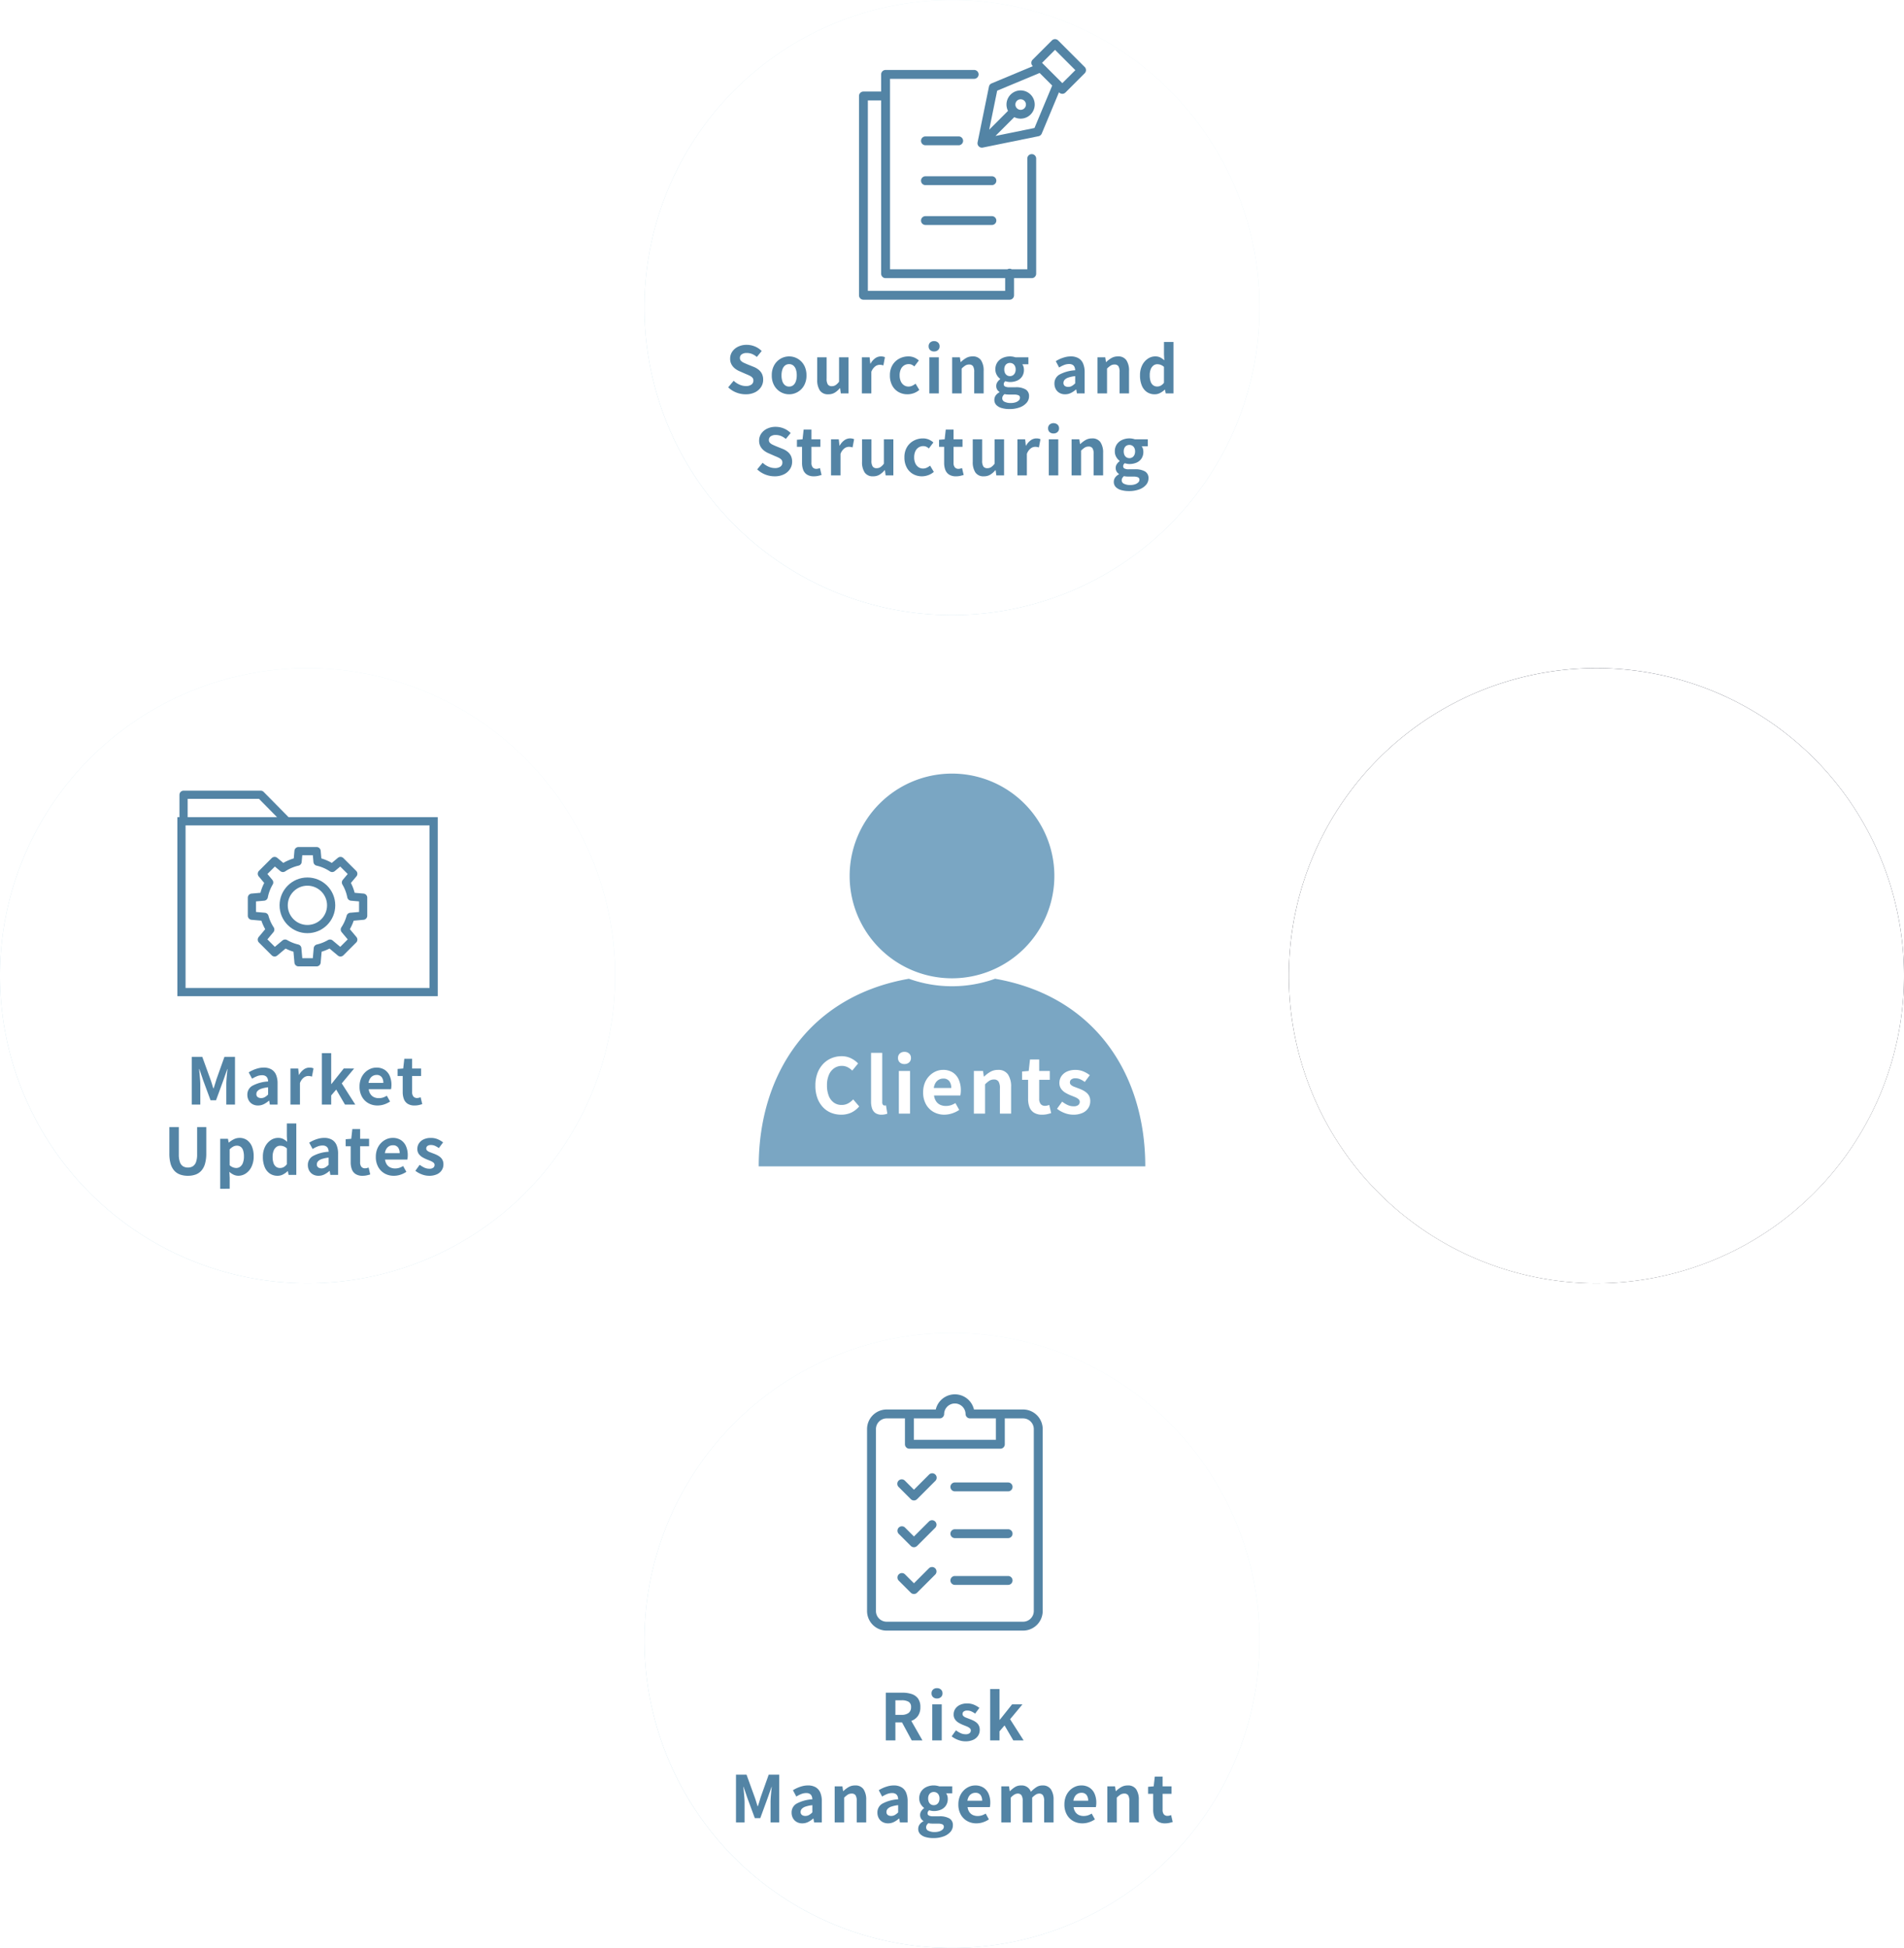 <svg xmlns="http://www.w3.org/2000/svg" xmlns:xlink="http://www.w3.org/1999/xlink" width="325" height="332.533" viewBox="0 0 325 332.533">
  <defs>
    <linearGradient id="linear-gradient" x1="0.765" y1="0.087" x2="0.19" y2="1.099" gradientUnits="objectBoundingBox">
      <stop offset="0" stop-color="#eaf6fa"/>
      <stop offset="1" stop-color="#a7ccde"/>
    </linearGradient>
    <filter id="Path_783">
      <feOffset input="SourceAlpha"/>
      <feGaussianBlur stdDeviation="17.5" result="blur"/>
      <feFlood flood-color="#91b1c6" result="color"/>
      <feComposite operator="out" in="SourceGraphic" in2="blur"/>
      <feComposite operator="in" in="color"/>
      <feComposite operator="in" in2="SourceGraphic"/>
    </filter>
    <clipPath id="clip-path">
      <rect width="45.75" height="44.484" fill="#5384a5"/>
    </clipPath>
    <filter id="Path_787">
      <feOffset input="SourceAlpha"/>
      <feGaussianBlur stdDeviation="17.5" result="blur-2"/>
      <feFlood flood-color="#91b1c6" result="color-2"/>
      <feComposite operator="out" in="SourceGraphic" in2="blur-2"/>
      <feComposite operator="in" in="color-2"/>
      <feComposite operator="in" in2="SourceGraphic"/>
    </filter>
    <linearGradient id="linear-gradient-3" x1="0.783" y1="0.117" x2="0.27" y2="0.934" gradientUnits="objectBoundingBox">
      <stop offset="0" stop-color="#212639"/>
      <stop offset="1" stop-color="#141621"/>
    </linearGradient>
    <filter id="Path_785" x="220" y="114.059" width="105" height="105" filterUnits="userSpaceOnUse">
      <feOffset input="SourceAlpha"/>
      <feGaussianBlur stdDeviation="10" result="blur-3"/>
      <feFlood flood-color="#113045" result="color-3"/>
      <feComposite operator="out" in="SourceGraphic" in2="blur-3"/>
      <feComposite operator="in" in="color-3"/>
      <feComposite operator="in" in2="SourceGraphic"/>
    </filter>
    <filter id="Path_786">
      <feOffset input="SourceAlpha"/>
      <feGaussianBlur stdDeviation="17.5" result="blur-4"/>
      <feFlood flood-color="#91b1c6" result="color-4"/>
      <feComposite operator="out" in="SourceGraphic" in2="blur-4"/>
      <feComposite operator="in" in="color-4"/>
      <feComposite operator="in" in2="SourceGraphic"/>
    </filter>
  </defs>
  <g transform="translate(21156 -3179.865)">
    <path d="M112.929,0A112.929,112.929,0,1,1,0,112.929,112.929,112.929,0,0,1,112.929,0Z" transform="translate(-21106.5 3232.365)" fill="none" stroke="#fff" stroke-width="24" opacity="0.242"/>
    <g transform="translate(-21020.977 3318.387)">
      <g transform="translate(-5.515 -6.462)">
        <g transform="translate(0 0)">
          <path d="M40.352,69.423a21.824,21.824,0,0,1-14.719,0C8.806,72.358,0,85.5,0,101.445H65.984c0-15.948-8.8-29.087-25.633-32.022" transform="translate(0 -34.401)" fill="#7aa6c3"/>
          <path d="M17.472,0A17.472,17.472,0,1,1,0,17.472,17.472,17.472,0,0,1,17.472,0Z" transform="translate(15.52)" fill="#7aa6c3"/>
        </g>
      </g>
      <path d="M-18.928.182a4.526,4.526,0,0,1-1.7-.319,3.926,3.926,0,0,1-1.4-.956,4.539,4.539,0,0,1-.949-1.56,6.037,6.037,0,0,1-.344-2.119A5.989,5.989,0,0,1-22.971-6.9,4.641,4.641,0,0,1-22-8.476a4.156,4.156,0,0,1,1.43-.988A4.44,4.44,0,0,1-18.85-9.8a3.549,3.549,0,0,1,1.645.371,4.164,4.164,0,0,1,1.177.865l-1,1.222a3.132,3.132,0,0,0-.8-.585,2.138,2.138,0,0,0-.982-.221,2.257,2.257,0,0,0-1.306.4,2.6,2.6,0,0,0-.9,1.137,4.417,4.417,0,0,0-.325,1.781,4.756,4.756,0,0,0,.306,1.8,2.555,2.555,0,0,0,.871,1.151,2.215,2.215,0,0,0,1.319.4,2.279,2.279,0,0,0,1.111-.266,3.288,3.288,0,0,0,.865-.683l1.027,1.2a4.018,4.018,0,0,1-1.365,1.06A4.013,4.013,0,0,1-18.928.182Zm6.916,0A1.8,1.8,0,0,1-13.078-.1a1.567,1.567,0,0,1-.566-.78,3.514,3.514,0,0,1-.175-1.164v-8.333h1.911v8.411a.657.657,0,0,0,.123.455.354.354,0,0,0,.253.13.95.95,0,0,0,.117-.007l.143-.02.234,1.417a2.809,2.809,0,0,1-.41.117A2.7,2.7,0,0,1-12.012.182ZM-9.074,0V-7.28h1.911V0Zm.962-8.463a1.133,1.133,0,0,1-.806-.28.991.991,0,0,1-.3-.76,1,1,0,0,1,.3-.754,1.117,1.117,0,0,1,.806-.286,1.128,1.128,0,0,1,.793.286.974.974,0,0,1,.312.754.969.969,0,0,1-.312.76A1.144,1.144,0,0,1-8.112-8.463ZM-1.3.182A3.71,3.71,0,0,1-3.133-.273,3.368,3.368,0,0,1-4.44-1.586,4.093,4.093,0,0,1-4.927-3.64a4.258,4.258,0,0,1,.28-1.586,3.619,3.619,0,0,1,.767-1.2A3.473,3.473,0,0,1-2.789-7.2a3.078,3.078,0,0,1,1.255-.266,2.969,2.969,0,0,1,1.677.448A2.784,2.784,0,0,1,1.163-5.779a4.448,4.448,0,0,1,.344,1.8,4.657,4.657,0,0,1-.026.5,2.564,2.564,0,0,1-.065.384H-3.068a2.272,2.272,0,0,0,.351.988,1.718,1.718,0,0,0,.7.6,2.267,2.267,0,0,0,.975.2,2.74,2.74,0,0,0,.832-.123,3.609,3.609,0,0,0,.793-.37l.65,1.17a4.8,4.8,0,0,1-1.2.585A4.21,4.21,0,0,1-1.3.182ZM-3.107-4.381H-.13A1.873,1.873,0,0,0-.462-5.544,1.231,1.231,0,0,0-1.508-5.98a1.53,1.53,0,0,0-.715.175,1.522,1.522,0,0,0-.572.533A2.187,2.187,0,0,0-3.107-4.381ZM3.731,0V-7.28h1.56l.143.962h.039a5.565,5.565,0,0,1,1.053-.806,2.532,2.532,0,0,1,1.313-.338,1.935,1.935,0,0,1,1.716.773,3.752,3.752,0,0,1,.533,2.152V0H8.177V-4.3a2.134,2.134,0,0,0-.24-1.183.9.9,0,0,0-.786-.338,1.425,1.425,0,0,0-.774.208,4.355,4.355,0,0,0-.734.611V0ZM15.379.182a2.525,2.525,0,0,1-1.391-.345,1.926,1.926,0,0,1-.767-.956,3.948,3.948,0,0,1-.234-1.417V-5.772H11.96V-7.189l1.131-.091.221-1.963h1.573V-7.28h1.807v1.508H14.885v3.224a1.381,1.381,0,0,0,.26.923.929.929,0,0,0,.741.3,1.461,1.461,0,0,0,.377-.052q.195-.052.338-.1l.325,1.391q-.3.091-.683.182A3.755,3.755,0,0,1,15.379.182Zm5.317,0A4.109,4.109,0,0,1,19.22-.1a4.716,4.716,0,0,1-1.294-.728L18.8-2.041a5.019,5.019,0,0,0,.955.579,2.388,2.388,0,0,0,.995.214,1.225,1.225,0,0,0,.8-.214.691.691,0,0,0,.253-.553.584.584,0,0,0-.221-.461,2.215,2.215,0,0,0-.572-.338q-.351-.149-.728-.292a6.944,6.944,0,0,1-.9-.442,2.411,2.411,0,0,1-.748-.67,1.684,1.684,0,0,1-.3-1.02,2.007,2.007,0,0,1,.338-1.15,2.286,2.286,0,0,1,.942-.786,3.331,3.331,0,0,1,1.437-.286,3.456,3.456,0,0,1,1.41.273,4.847,4.847,0,0,1,1.059.624l-.858,1.157a4.135,4.135,0,0,0-.774-.455,1.932,1.932,0,0,0-.786-.169,1.149,1.149,0,0,0-.741.195.629.629,0,0,0-.234.507.562.562,0,0,0,.195.435,1.709,1.709,0,0,0,.533.306l.715.273a6.913,6.913,0,0,1,.721.306,3.332,3.332,0,0,1,.657.423,1.806,1.806,0,0,1,.474.6,1.946,1.946,0,0,1,.176.865,2.14,2.14,0,0,1-.332,1.163,2.26,2.26,0,0,1-.975.832A3.7,3.7,0,0,1,20.7.182Z" transform="translate(27.478 51.582)" fill="#fff"/>
    </g>
    <g class="circle-group" data-item="sourcing">
      <path class="arrow" d="M.288,32.976a.982.982,0,0,1,1.388-1.388l3.581,3.581V0H7.221V35.168L10.8,31.588a.982.982,0,0,1,1.389,1.388L6.239,38.927ZM6.239,36.15l.084-.084H6.154Z" transform="translate(-21000 3268.771)" fill="#fff" opacity="0.244"/>
      <g class="circle" data-type="innerShadowGroup">
        <path d="M52.5,0A52.5,52.5,0,1,1,0,52.5,52.5,52.5,0,0,1,52.5,0Z" transform="translate(-21046 3179.865)" fill="url(#linear-gradient)"/>
        <g transform="matrix(1, 0, 0, 1, -21156, 3179.87)" filter="url(#Path_783)">
          <path d="M52.5,0A52.5,52.5,0,1,1,0,52.5,52.5,52.5,0,0,1,52.5,0Z" transform="translate(110)" fill="#fff"/>
        </g>
      </g>
      <path class="text" d="M-35.228.154a4.313,4.313,0,0,1-1.6-.308,4.164,4.164,0,0,1-1.375-.88l.935-1.122a3.47,3.47,0,0,0,.985.654,2.652,2.652,0,0,0,1.083.248,1.571,1.571,0,0,0,.968-.253.815.815,0,0,0,.33-.682.715.715,0,0,0-.16-.489A1.478,1.478,0,0,0-34.491-3a6.772,6.772,0,0,0-.638-.286l-1.078-.473a3.6,3.6,0,0,1-.786-.445,2.3,2.3,0,0,1-.627-.709,2.013,2.013,0,0,1-.248-1.023,2.066,2.066,0,0,1,.363-1.2,2.547,2.547,0,0,1,1-.841,3.25,3.25,0,0,1,1.452-.313,3.649,3.649,0,0,1,1.4.275,3.433,3.433,0,0,1,1.166.781l-.825,1.012a3.215,3.215,0,0,0-.8-.5,2.387,2.387,0,0,0-.935-.176,1.413,1.413,0,0,0-.842.225.734.734,0,0,0-.313.632.663.663,0,0,0,.176.473,1.545,1.545,0,0,0,.462.325q.286.138.627.28l1.067.429a3.344,3.344,0,0,1,.863.495,2.076,2.076,0,0,1,.572.715,2.3,2.3,0,0,1,.2,1.012,2.228,2.228,0,0,1-.357,1.221,2.566,2.566,0,0,1-1.023.9A3.5,3.5,0,0,1-35.228.154Zm7.425,0a2.878,2.878,0,0,1-1.446-.385,2.934,2.934,0,0,1-1.094-1.106,3.419,3.419,0,0,1-.418-1.743,3.419,3.419,0,0,1,.418-1.743,2.934,2.934,0,0,1,1.094-1.106A2.878,2.878,0,0,1-27.8-6.314a2.86,2.86,0,0,1,1.111.22,2.955,2.955,0,0,1,.946.633,2.954,2.954,0,0,1,.66,1.012,3.635,3.635,0,0,1,.242,1.37,3.419,3.419,0,0,1-.418,1.743A2.934,2.934,0,0,1-26.356-.231,2.878,2.878,0,0,1-27.8.154Zm0-1.32a1.09,1.09,0,0,0,.71-.236,1.436,1.436,0,0,0,.44-.665A3.1,3.1,0,0,0-26.5-3.08a3.1,3.1,0,0,0-.148-1.012,1.436,1.436,0,0,0-.44-.666,1.09,1.09,0,0,0-.71-.236,1.09,1.09,0,0,0-.709.236,1.436,1.436,0,0,0-.44.666A3.1,3.1,0,0,0-29.1-3.08a3.1,3.1,0,0,0,.149,1.012,1.436,1.436,0,0,0,.44.665A1.09,1.09,0,0,0-27.8-1.166Zm6.7,1.32A1.637,1.637,0,0,1-22.556-.5a3.174,3.174,0,0,1-.451-1.82V-6.16H-21.4v3.641a1.767,1.767,0,0,0,.209,1,.775.775,0,0,0,.671.286,1.178,1.178,0,0,0,.655-.181A2.463,2.463,0,0,0-19.278-2V-6.16h1.617V0h-1.32L-19.1-.891h-.044A3.589,3.589,0,0,1-20-.132,2.048,2.048,0,0,1-21.1.154ZM-15.384,0V-6.16h1.32l.121,1.089h.033a2.713,2.713,0,0,1,.8-.924,1.647,1.647,0,0,1,.946-.319,1.871,1.871,0,0,1,.424.038,1.944,1.944,0,0,1,.292.094l-.264,1.4q-.176-.044-.313-.072a1.813,1.813,0,0,0-.347-.027,1.3,1.3,0,0,0-.742.275,2.026,2.026,0,0,0-.655.935V0ZM-7.6.154A3.056,3.056,0,0,1-9.125-.231,2.77,2.77,0,0,1-10.2-1.337a3.572,3.572,0,0,1-.4-1.743,3.316,3.316,0,0,1,.434-1.743A2.959,2.959,0,0,1-9.009-5.929a3.252,3.252,0,0,1,1.557-.385,2.5,2.5,0,0,1,1.012.193,2.874,2.874,0,0,1,.781.5L-6.43-4.6a1.651,1.651,0,0,0-.451-.3,1.216,1.216,0,0,0-.484-.1,1.47,1.47,0,0,0-.831.236,1.522,1.522,0,0,0-.55.666A2.455,2.455,0,0,0-8.937-3.08a2.455,2.455,0,0,0,.192,1.012,1.551,1.551,0,0,0,.539.665,1.362,1.362,0,0,0,.786.236,1.5,1.5,0,0,0,.638-.143,2.586,2.586,0,0,0,.561-.352l.638,1.067a2.873,2.873,0,0,1-.973.567A3.218,3.218,0,0,1-7.6.154ZM-3.867,0V-6.16H-2.25V0Zm.814-7.161A.959.959,0,0,1-3.735-7.4a.838.838,0,0,1-.253-.644.842.842,0,0,1,.253-.638.946.946,0,0,1,.682-.242.955.955,0,0,1,.671.242.824.824,0,0,1,.264.638.82.82,0,0,1-.264.644A.968.968,0,0,1-3.053-7.161ZM.028,0V-6.16h1.32l.121.814H1.5a4.709,4.709,0,0,1,.891-.682A2.142,2.142,0,0,1,3.5-6.314a1.637,1.637,0,0,1,1.452.655,3.174,3.174,0,0,1,.451,1.821V0H3.79V-3.641a1.806,1.806,0,0,0-.2-1,.76.76,0,0,0-.666-.286,1.205,1.205,0,0,0-.655.176,3.685,3.685,0,0,0-.622.517V0ZM9.8,2.673A4.66,4.66,0,0,1,8.486,2.5a2.049,2.049,0,0,1-.919-.517,1.235,1.235,0,0,1-.335-.9,1.264,1.264,0,0,1,.22-.715,1.743,1.743,0,0,1,.66-.561V-.242a1.29,1.29,0,0,1-.4-.407,1.176,1.176,0,0,1-.16-.638,1.133,1.133,0,0,1,.2-.644,1.95,1.95,0,0,1,.478-.5v-.044a2.176,2.176,0,0,1-.572-.649,1.832,1.832,0,0,1-.253-.968,2.077,2.077,0,0,1,.346-1.221,2.167,2.167,0,0,1,.918-.748,2.958,2.958,0,0,1,1.21-.253,2.8,2.8,0,0,1,.511.044,3.264,3.264,0,0,1,.434.11H13.04v1.188H12a1.4,1.4,0,0,1,.2.407,1.733,1.733,0,0,1,.077.528,2.012,2.012,0,0,1-.319,1.161,1.939,1.939,0,0,1-.858.7,3.043,3.043,0,0,1-1.21.231,2.087,2.087,0,0,1-.374-.038,3.482,3.482,0,0,1-.418-.1,1.069,1.069,0,0,0-.193.225.592.592,0,0,0-.071.313.407.407,0,0,0,.215.363,1.539,1.539,0,0,0,.753.132h1.056a3.253,3.253,0,0,1,1.7.368A1.276,1.276,0,0,1,13.15.484,1.684,1.684,0,0,1,12.738,1.6a2.814,2.814,0,0,1-1.166.781A4.915,4.915,0,0,1,9.8,2.673Zm.088-5.621a.943.943,0,0,0,.495-.132.939.939,0,0,0,.352-.391,1.353,1.353,0,0,0,.132-.622A1.285,1.285,0,0,0,10.73-4.7a.915.915,0,0,0-.352-.374A.975.975,0,0,0,9.883-5.2a.954.954,0,0,0-.484.127.88.88,0,0,0-.346.374,1.332,1.332,0,0,0-.127.611,1.4,1.4,0,0,0,.127.622A.9.9,0,0,0,9.4-3.08.923.923,0,0,0,9.883-2.948Zm.154,4.587a2.49,2.49,0,0,0,.819-.121A1.418,1.418,0,0,0,11.4,1.2a.61.61,0,0,0,.2-.44.44.44,0,0,0-.264-.446A1.961,1.961,0,0,0,10.576.2H9.817Q9.542.2,9.344.182A2.343,2.343,0,0,1,8.97.121a1.088,1.088,0,0,0-.3.347.818.818,0,0,0-.093.38.642.642,0,0,0,.4.583A2.3,2.3,0,0,0,10.037,1.639ZM19.3.154a1.879,1.879,0,0,1-.951-.236,1.635,1.635,0,0,1-.638-.654,1.96,1.96,0,0,1-.226-.946,1.716,1.716,0,0,1,.847-1.524,6.433,6.433,0,0,1,2.695-.742,1.546,1.546,0,0,0-.11-.544.814.814,0,0,0-.325-.379,1.131,1.131,0,0,0-.61-.143,2.29,2.29,0,0,0-.847.165,5.414,5.414,0,0,0-.847.429L17.715-5.5a5.49,5.49,0,0,1,.77-.407,5.755,5.755,0,0,1,.858-.291,3.754,3.754,0,0,1,.935-.116,2.562,2.562,0,0,1,1.309.308,1.9,1.9,0,0,1,.792.913,3.743,3.743,0,0,1,.264,1.5V0h-1.32l-.11-.66h-.055a3.939,3.939,0,0,1-.858.583A2.207,2.207,0,0,1,19.3.154Zm.539-1.265a1.235,1.235,0,0,0,.621-.16,2.707,2.707,0,0,0,.567-.446V-2.948a5.234,5.234,0,0,0-1.188.253,1.475,1.475,0,0,0-.627.391.765.765,0,0,0-.187.5.61.61,0,0,0,.226.528A.973.973,0,0,0,19.839-1.111Zm5,1.111V-6.16h1.32l.121.814h.033a4.709,4.709,0,0,1,.891-.682,2.142,2.142,0,0,1,1.111-.286,1.637,1.637,0,0,1,1.452.655,3.174,3.174,0,0,1,.451,1.821V0H28.605V-3.641a1.806,1.806,0,0,0-.2-1,.76.76,0,0,0-.665-.286,1.205,1.205,0,0,0-.655.176,3.685,3.685,0,0,0-.622.517V0Zm9.768.154a2.32,2.32,0,0,1-1.336-.385A2.463,2.463,0,0,1,32.4-1.342a4.437,4.437,0,0,1-.308-1.738A3.739,3.739,0,0,1,32.461-4.8a2.884,2.884,0,0,1,.962-1.116,2.224,2.224,0,0,1,1.254-.4,1.916,1.916,0,0,1,.875.181,3.005,3.005,0,0,1,.688.49l-.055-.968V-8.778H37.8V0h-1.32l-.121-.638h-.044a3.363,3.363,0,0,1-.781.561A1.961,1.961,0,0,1,34.611.154Zm.418-1.331a1.285,1.285,0,0,0,.611-.148,1.747,1.747,0,0,0,.545-.49V-4.521a1.682,1.682,0,0,0-.567-.358,1.733,1.733,0,0,0-.589-.1,1.045,1.045,0,0,0-.632.215,1.468,1.468,0,0,0-.467.633A2.67,2.67,0,0,0,33.754-3.1,3.3,3.3,0,0,0,33.9-2.035a1.312,1.312,0,0,0,.435.644A1.122,1.122,0,0,0,35.029-1.177ZM-30.283,14.154a4.313,4.313,0,0,1-1.595-.308,4.164,4.164,0,0,1-1.375-.88l.935-1.122a3.47,3.47,0,0,0,.985.655,2.652,2.652,0,0,0,1.083.248,1.571,1.571,0,0,0,.968-.253.815.815,0,0,0,.33-.682.715.715,0,0,0-.16-.49A1.478,1.478,0,0,0-29.546,11a6.772,6.772,0,0,0-.638-.286l-1.078-.473a3.6,3.6,0,0,1-.786-.446,2.3,2.3,0,0,1-.627-.709,2.013,2.013,0,0,1-.248-1.023,2.066,2.066,0,0,1,.363-1.2,2.547,2.547,0,0,1,1-.841,3.25,3.25,0,0,1,1.452-.313,3.649,3.649,0,0,1,1.4.275,3.433,3.433,0,0,1,1.166.781l-.825,1.012a3.215,3.215,0,0,0-.8-.5,2.387,2.387,0,0,0-.935-.176,1.413,1.413,0,0,0-.841.225.734.734,0,0,0-.314.632.663.663,0,0,0,.176.473,1.545,1.545,0,0,0,.462.325q.286.137.627.28l1.067.429a3.344,3.344,0,0,1,.863.495,2.076,2.076,0,0,1,.572.715,2.3,2.3,0,0,1,.2,1.012,2.228,2.228,0,0,1-.358,1.221,2.566,2.566,0,0,1-1.023.9A3.5,3.5,0,0,1-30.283,14.154Zm6.71,0a2.136,2.136,0,0,1-1.177-.292,1.63,1.63,0,0,1-.649-.809,3.341,3.341,0,0,1-.2-1.2V9.116h-.869v-1.2l.957-.077.187-1.661h1.331V7.84h1.529V9.116h-1.529v2.728a1.168,1.168,0,0,0,.22.781.786.786,0,0,0,.627.253,1.236,1.236,0,0,0,.319-.044q.165-.044.286-.088l.275,1.177q-.253.077-.578.154A3.177,3.177,0,0,1-23.573,14.154ZM-20.647,14V7.84h1.32l.121,1.089h.033A2.713,2.713,0,0,1-18.37,8a1.647,1.647,0,0,1,.946-.319A1.871,1.871,0,0,1-17,7.724a1.944,1.944,0,0,1,.292.094l-.264,1.4q-.176-.044-.313-.072a1.813,1.813,0,0,0-.347-.027,1.3,1.3,0,0,0-.743.275,2.026,2.026,0,0,0-.654.935V14Zm7.194.154a1.637,1.637,0,0,1-1.452-.655,3.174,3.174,0,0,1-.451-1.821V7.84h1.606v3.641a1.767,1.767,0,0,0,.209,1,.775.775,0,0,0,.671.286,1.178,1.178,0,0,0,.655-.181A2.463,2.463,0,0,0-11.627,12V7.84h1.617V14h-1.32l-.121-.891H-11.5a3.589,3.589,0,0,1-.858.759A2.048,2.048,0,0,1-13.453,14.154Zm8.338,0a3.056,3.056,0,0,1-1.529-.385,2.77,2.77,0,0,1-1.078-1.106,3.572,3.572,0,0,1-.4-1.743,3.316,3.316,0,0,1,.434-1.743A2.959,2.959,0,0,1-6.528,8.071a3.252,3.252,0,0,1,1.557-.385,2.5,2.5,0,0,1,1.012.193,2.874,2.874,0,0,1,.781.5L-3.949,9.4A1.651,1.651,0,0,0-4.4,9.1a1.216,1.216,0,0,0-.484-.1,1.47,1.47,0,0,0-.831.236,1.522,1.522,0,0,0-.55.665,2.455,2.455,0,0,0-.193,1.012,2.455,2.455,0,0,0,.193,1.012,1.551,1.551,0,0,0,.539.665,1.362,1.362,0,0,0,.786.236,1.5,1.5,0,0,0,.638-.143,2.586,2.586,0,0,0,.561-.352l.638,1.067a2.873,2.873,0,0,1-.973.566A3.218,3.218,0,0,1-5.115,14.154Zm5.8,0a2.136,2.136,0,0,1-1.177-.292,1.63,1.63,0,0,1-.649-.809,3.341,3.341,0,0,1-.2-1.2V9.116h-.869v-1.2l.957-.077.187-1.661H.264V7.84H1.793V9.116H.264v2.728a1.168,1.168,0,0,0,.22.781.786.786,0,0,0,.627.253,1.236,1.236,0,0,0,.319-.044q.165-.044.286-.088l.275,1.177q-.253.077-.578.154A3.177,3.177,0,0,1,.682,14.154Zm4.763,0A1.637,1.637,0,0,1,3.993,13.5a3.174,3.174,0,0,1-.451-1.821V7.84H5.148v3.641a1.767,1.767,0,0,0,.209,1,.775.775,0,0,0,.671.286,1.178,1.178,0,0,0,.655-.181A2.463,2.463,0,0,0,7.271,12V7.84H8.888V14H7.568l-.121-.891H7.4a3.589,3.589,0,0,1-.858.759A2.048,2.048,0,0,1,5.445,14.154ZM11.165,14V7.84h1.32l.121,1.089h.033a2.713,2.713,0,0,1,.8-.924,1.647,1.647,0,0,1,.946-.319,1.871,1.871,0,0,1,.424.038,1.944,1.944,0,0,1,.292.094l-.264,1.4q-.176-.044-.313-.072a1.813,1.813,0,0,0-.347-.027,1.3,1.3,0,0,0-.742.275,2.026,2.026,0,0,0-.655.935V14Zm5.357,0V7.84h1.617V14Zm.814-7.161a.959.959,0,0,1-.682-.236.838.838,0,0,1-.253-.644.842.842,0,0,1,.253-.638,1.067,1.067,0,0,1,1.353,0,.824.824,0,0,1,.264.638.82.82,0,0,1-.264.644A.968.968,0,0,1,17.336,6.839ZM20.416,14V7.84h1.32l.121.814h.033a4.709,4.709,0,0,1,.891-.682,2.142,2.142,0,0,1,1.111-.286,1.637,1.637,0,0,1,1.452.655,3.174,3.174,0,0,1,.451,1.821V14H24.178V10.359a1.806,1.806,0,0,0-.2-1,.76.76,0,0,0-.665-.286,1.205,1.205,0,0,0-.655.176,3.685,3.685,0,0,0-.622.517V14Zm9.768,2.673a4.66,4.66,0,0,1-1.309-.17,2.049,2.049,0,0,1-.918-.517,1.235,1.235,0,0,1-.336-.9,1.264,1.264,0,0,1,.22-.715,1.743,1.743,0,0,1,.66-.561v-.055a1.29,1.29,0,0,1-.4-.407,1.176,1.176,0,0,1-.16-.638,1.133,1.133,0,0,1,.2-.644,1.95,1.95,0,0,1,.478-.5v-.044a2.176,2.176,0,0,1-.572-.649,1.832,1.832,0,0,1-.253-.968,2.077,2.077,0,0,1,.347-1.221,2.167,2.167,0,0,1,.918-.748,2.958,2.958,0,0,1,1.21-.253,2.8,2.8,0,0,1,.511.044,3.263,3.263,0,0,1,.434.11h2.211V9.028H32.384a1.4,1.4,0,0,1,.2.407,1.733,1.733,0,0,1,.077.528,2.012,2.012,0,0,1-.319,1.161,1.939,1.939,0,0,1-.858.7,3.043,3.043,0,0,1-1.21.231,2.087,2.087,0,0,1-.374-.038,3.482,3.482,0,0,1-.418-.1,1.069,1.069,0,0,0-.193.226.592.592,0,0,0-.071.314.407.407,0,0,0,.214.363,1.539,1.539,0,0,0,.753.132H31.24a3.253,3.253,0,0,1,1.705.368,1.276,1.276,0,0,1,.594,1.172,1.684,1.684,0,0,1-.412,1.116,2.814,2.814,0,0,1-1.166.781A4.915,4.915,0,0,1,30.184,16.673Zm.088-5.621a.913.913,0,0,0,.847-.523,1.353,1.353,0,0,0,.132-.622,1.285,1.285,0,0,0-.132-.611.915.915,0,0,0-.352-.374.975.975,0,0,0-.495-.127.954.954,0,0,0-.484.127.88.88,0,0,0-.347.374,1.332,1.332,0,0,0-.126.611,1.4,1.4,0,0,0,.126.622.9.9,0,0,0,.347.391A.923.923,0,0,0,30.272,11.052Zm.154,4.587a2.49,2.49,0,0,0,.819-.121,1.418,1.418,0,0,0,.545-.319.61.61,0,0,0,.2-.44.44.44,0,0,0-.264-.445,1.961,1.961,0,0,0-.759-.116h-.759q-.275,0-.473-.016a2.343,2.343,0,0,1-.374-.061,1.088,1.088,0,0,0-.3.346.818.818,0,0,0-.094.38.642.642,0,0,0,.4.583A2.3,2.3,0,0,0,30.426,15.639Z" transform="translate(-20993.5 3247.021)" fill="#5384a5"/>
      <g class="icon" transform="translate(-21016.375 3186.547)">
        <g transform="translate(0 0)" clip-path="url(#clip-path)">
          <path d="M227.776.222a.756.756,0,0,0-1.069,0L223.42,3.509a.756.756,0,0,0,0,1.069l.037.037-7.042,2.939a.756.756,0,0,0-.45.547l-1.938,9.5a.756.756,0,0,0-.017.2s0,.007,0,.011a.766.766,0,0,0,.009.084v0a.751.751,0,0,0,.051.17l.006.014q.015.032.032.063l.012.02c.011.018.023.036.036.053l.015.021c.015.019.031.037.048.055l.009.011a.756.756,0,0,0,.686.206l9.516-1.941a.756.756,0,0,0,.547-.45l2.938-7.044.038.038a.756.756,0,0,0,1.069,0l3.286-3.287a.756.756,0,0,0,0-1.069Zm-4.039,14.945-6.661,1.359,3.211-3.21a2.409,2.409,0,1,0,1.082-4.562h0a2.411,2.411,0,0,0-2.153,3.494l-3.208,3.207L217.366,8.8l7.247-3.024,2.148,2.147Zm-3-3.37a.9.9,0,0,1,0-1.267h0a.891.891,0,0,1,.634-.263h0a.9.9,0,1,1-.635,1.531m7.756-4.287-.3-.3h0l-2.864-2.864,0,0-.3-.3,2.218-2.218,3.466,3.466Z" transform="translate(-186.782)" fill="#5384a5"/>
          <path d="M.756,94.9H25.707a.756.756,0,0,0,.756-.756v-2.93h3.024a.756.756,0,0,0,.756-.756V70.8a.756.756,0,0,0-1.512,0V89.7H26.073a.755.755,0,0,0-.732,0H5.293V57.19H19.658a.756.756,0,1,0,0-1.512H4.537a.756.756,0,0,0-.756.756v2.93H.756A.756.756,0,0,0,0,60.12V94.144a.756.756,0,0,0,.756.756m.756-34.024H3.78V90.458a.756.756,0,0,0,.756.756H24.951v2.174H1.512Z" transform="translate(7 -50.416)" fill="#5384a5"/>
          <path d="M112.756,177.19h5.671a.756.756,0,1,0,0-1.512h-5.671a.756.756,0,1,0,0,1.512" transform="translate(-94.414 -159.075)" fill="#5384a5"/>
          <path d="M124.1,247.678H112.756a.756.756,0,0,0,0,1.512H124.1a.756.756,0,0,0,0-1.512" transform="translate(-94.414 -224.27)" fill="#5384a5"/>
          <path d="M124.1,319.678H112.756a.756.756,0,0,0,0,1.512H124.1a.756.756,0,0,0,0-1.512" transform="translate(-94.414 -289.465)" fill="#5384a5"/>
        </g>
      </g>
    </g>
    <g class="circle-group" data-item="risk">
      <path class="arrow" d="M.288,5.951A.982.982,0,0,0,1.676,7.34L5.257,3.759V38.927H7.221V3.759L10.8,7.34A.982.982,0,0,0,12.19,5.951L6.239,0ZM6.239,2.777l.084.084H6.154Z" transform="translate(-21000 3383.924)" fill="#fff" opacity="0.242"/>
      <g class="circle" data-type="innerShadowGroup">
        <path d="M52.5,0A52.5,52.5,0,1,1,0,52.5,52.5,52.5,0,0,1,52.5,0Z" transform="translate(-21046 3407.398)" fill="url(#linear-gradient)"/>
        <g transform="matrix(1, 0, 0, 1, -21156, 3179.87)" filter="url(#Path_787)">
          <path d="M52.5,0A52.5,52.5,0,1,1,0,52.5,52.5,52.5,0,0,1,52.5,0Z" transform="translate(110 227.53)" fill="#fff"/>
        </g>
      </g>
      <path class="text" d="M-11.292,0V-8.151h2.827A5.036,5.036,0,0,1-6.9-7.925a2.172,2.172,0,0,1,1.1.77A2.418,2.418,0,0,1-5.4-5.676,2.51,2.51,0,0,1-5.8-4.2a2.355,2.355,0,0,1-1.1.847,4.281,4.281,0,0,1-1.562.27h-1.2V0Zm1.628-4.367h1.056A1.894,1.894,0,0,0-7.4-4.7a1.179,1.179,0,0,0,.412-.979A1,1,0,0,0-7.4-6.595a2.288,2.288,0,0,0-1.2-.259H-9.663ZM-6.869,0-8.761-3.5-7.617-4.51-5.043,0Zm3.5,0V-6.16h1.617V0Zm.814-7.161A.959.959,0,0,1-3.239-7.4a.838.838,0,0,1-.253-.644.842.842,0,0,1,.253-.638.946.946,0,0,1,.682-.242.955.955,0,0,1,.671.242.824.824,0,0,1,.264.638.82.82,0,0,1-.264.644A.968.968,0,0,1-2.557-7.161ZM2.283.154A3.477,3.477,0,0,1,1.034-.088,3.991,3.991,0,0,1-.06-.7L.677-1.727a4.246,4.246,0,0,0,.809.49,2.02,2.02,0,0,0,.842.181A1.036,1.036,0,0,0,3-1.237a.584.584,0,0,0,.214-.468.5.5,0,0,0-.187-.39,1.875,1.875,0,0,0-.484-.286q-.3-.126-.616-.247A5.876,5.876,0,0,1,1.166-3a2.04,2.04,0,0,1-.633-.566,1.425,1.425,0,0,1-.253-.864,1.7,1.7,0,0,1,.286-.973,1.935,1.935,0,0,1,.8-.666A2.819,2.819,0,0,1,2.58-6.314a2.924,2.924,0,0,1,1.194.231,4.1,4.1,0,0,1,.9.528l-.726.979a3.5,3.5,0,0,0-.655-.385A1.635,1.635,0,0,0,2.624-5.1.972.972,0,0,0,2-4.939a.532.532,0,0,0-.2.429.476.476,0,0,0,.165.368,1.446,1.446,0,0,0,.451.259l.605.231a5.85,5.85,0,0,1,.611.259,2.819,2.819,0,0,1,.556.357,1.528,1.528,0,0,1,.4.512,1.647,1.647,0,0,1,.148.731,1.811,1.811,0,0,1-.28.984,1.912,1.912,0,0,1-.825.7A3.132,3.132,0,0,1,2.283.154ZM6.518,0V-8.778H8.113V-3.52h.044l2.1-2.64h1.771L9.917-3.619,12.227,0h-1.76L8.97-2.563l-.858,1V0ZM-36.872,14V5.849h1.8l1.386,3.828q.132.363.253.764t.242.786h.055q.132-.385.253-.786l.231-.764,1.364-3.828h1.8V14h-1.485V10.6q0-.4.033-.869t.082-.951q.05-.479.094-.853H-30.8l-.671,1.914-1.254,3.421h-.935l-1.265-3.421-.649-1.914h-.044q.044.374.088.853t.083.951q.039.473.039.869V14Zm11.308.154a1.879,1.879,0,0,1-.951-.237,1.635,1.635,0,0,1-.638-.654,1.96,1.96,0,0,1-.226-.946,1.716,1.716,0,0,1,.847-1.524,6.433,6.433,0,0,1,2.695-.742,1.546,1.546,0,0,0-.11-.545.814.814,0,0,0-.325-.379,1.131,1.131,0,0,0-.61-.143,2.29,2.29,0,0,0-.847.165,5.414,5.414,0,0,0-.847.429L-27.148,8.5a5.49,5.49,0,0,1,.77-.407A5.755,5.755,0,0,1-25.52,7.8a3.754,3.754,0,0,1,.935-.116,2.562,2.562,0,0,1,1.309.308,1.9,1.9,0,0,1,.792.913,3.743,3.743,0,0,1,.264,1.5V14h-1.32l-.11-.66H-23.7a3.939,3.939,0,0,1-.858.583A2.207,2.207,0,0,1-25.564,14.154Zm.539-1.265a1.235,1.235,0,0,0,.621-.16,2.707,2.707,0,0,0,.567-.445V11.052a5.234,5.234,0,0,0-1.188.253,1.475,1.475,0,0,0-.627.39.765.765,0,0,0-.187.5.61.61,0,0,0,.226.528A.973.973,0,0,0-25.025,12.889Zm5,1.111V7.84h1.32l.121.814h.033a4.709,4.709,0,0,1,.891-.682,2.142,2.142,0,0,1,1.111-.286,1.637,1.637,0,0,1,1.452.655,3.174,3.174,0,0,1,.451,1.821V14h-1.617V10.359a1.806,1.806,0,0,0-.2-1,.76.76,0,0,0-.666-.286,1.205,1.205,0,0,0-.654.176,3.685,3.685,0,0,0-.622.517V14Zm9.108.154a1.879,1.879,0,0,1-.952-.237,1.635,1.635,0,0,1-.638-.654,1.96,1.96,0,0,1-.226-.946,1.716,1.716,0,0,1,.847-1.524,6.433,6.433,0,0,1,2.7-.742,1.546,1.546,0,0,0-.11-.545.814.814,0,0,0-.325-.379,1.131,1.131,0,0,0-.61-.143,2.29,2.29,0,0,0-.847.165,5.414,5.414,0,0,0-.847.429L-12.5,8.5a5.49,5.49,0,0,1,.77-.407,5.755,5.755,0,0,1,.858-.292,3.754,3.754,0,0,1,.935-.116,2.562,2.562,0,0,1,1.309.308,1.9,1.9,0,0,1,.792.913,3.743,3.743,0,0,1,.264,1.5V14h-1.32L-9,13.34h-.055a3.939,3.939,0,0,1-.858.583A2.207,2.207,0,0,1-10.912,14.154Zm.539-1.265a1.235,1.235,0,0,0,.622-.16,2.707,2.707,0,0,0,.567-.445V11.052a5.234,5.234,0,0,0-1.188.253A1.475,1.475,0,0,0-11,11.7a.765.765,0,0,0-.187.5.61.61,0,0,0,.226.528A.973.973,0,0,0-10.373,12.889ZM-3.2,16.673A4.66,4.66,0,0,1-4.51,16.5a2.049,2.049,0,0,1-.919-.517,1.235,1.235,0,0,1-.335-.9,1.264,1.264,0,0,1,.22-.715,1.743,1.743,0,0,1,.66-.561v-.055a1.29,1.29,0,0,1-.4-.407,1.176,1.176,0,0,1-.16-.638,1.133,1.133,0,0,1,.2-.644,1.95,1.95,0,0,1,.478-.5v-.044a2.176,2.176,0,0,1-.572-.649,1.832,1.832,0,0,1-.253-.968,2.077,2.077,0,0,1,.346-1.221,2.167,2.167,0,0,1,.918-.748,2.958,2.958,0,0,1,1.21-.253A2.8,2.8,0,0,1-2.6,7.73a3.264,3.264,0,0,1,.435.11H.044V9.028H-1a1.4,1.4,0,0,1,.2.407,1.733,1.733,0,0,1,.077.528,2.012,2.012,0,0,1-.319,1.161,1.939,1.939,0,0,1-.858.7,3.043,3.043,0,0,1-1.21.231,2.087,2.087,0,0,1-.374-.038,3.482,3.482,0,0,1-.418-.1,1.069,1.069,0,0,0-.193.226.592.592,0,0,0-.071.314.407.407,0,0,0,.215.363,1.539,1.539,0,0,0,.753.132h1.056a3.253,3.253,0,0,1,1.7.368,1.276,1.276,0,0,1,.594,1.172A1.684,1.684,0,0,1-.258,15.6a2.814,2.814,0,0,1-1.166.781A4.915,4.915,0,0,1-3.2,16.673Zm.088-5.621a.943.943,0,0,0,.495-.132.939.939,0,0,0,.352-.391,1.353,1.353,0,0,0,.132-.622A1.285,1.285,0,0,0-2.266,9.3a.915.915,0,0,0-.352-.374A.975.975,0,0,0-3.113,8.8a.954.954,0,0,0-.484.127.88.88,0,0,0-.346.374,1.332,1.332,0,0,0-.127.611,1.4,1.4,0,0,0,.127.622.9.9,0,0,0,.346.391A.923.923,0,0,0-3.113,11.052Zm.154,4.587a2.49,2.49,0,0,0,.819-.121,1.418,1.418,0,0,0,.544-.319.61.61,0,0,0,.2-.44.44.44,0,0,0-.264-.445A1.961,1.961,0,0,0-2.42,14.2h-.759q-.275,0-.473-.016a2.343,2.343,0,0,1-.374-.061,1.088,1.088,0,0,0-.3.346.818.818,0,0,0-.093.38.642.642,0,0,0,.4.583A2.3,2.3,0,0,0-2.959,15.639Zm7.117-1.485a3.139,3.139,0,0,1-1.551-.385A2.85,2.85,0,0,1,1.5,12.658a3.463,3.463,0,0,1-.413-1.738,3.6,3.6,0,0,1,.237-1.342A3.062,3.062,0,0,1,1.975,8.56,2.939,2.939,0,0,1,2.9,7.911,2.6,2.6,0,0,1,3.96,7.686a2.512,2.512,0,0,1,1.419.38,2.356,2.356,0,0,1,.864,1.045,3.764,3.764,0,0,1,.292,1.523,3.941,3.941,0,0,1-.022.424,2.17,2.17,0,0,1-.055.325h-3.8a1.922,1.922,0,0,0,.3.836,1.454,1.454,0,0,0,.594.511,1.918,1.918,0,0,0,.825.17,2.319,2.319,0,0,0,.7-.1,3.054,3.054,0,0,0,.671-.313l.55.99a4.059,4.059,0,0,1-1.012.495A3.562,3.562,0,0,1,4.158,14.154ZM2.629,10.293H5.148a1.585,1.585,0,0,0-.28-.984,1.042,1.042,0,0,0-.885-.368,1.275,1.275,0,0,0-1.089.6A1.85,1.85,0,0,0,2.629,10.293ZM8.415,14V7.84h1.32l.121.825h.033a4.792,4.792,0,0,1,.836-.687,1.9,1.9,0,0,1,1.056-.292,1.65,1.65,0,0,1,1.683,1.078A5.74,5.74,0,0,1,14.372,8a1.862,1.862,0,0,1,1.061-.314,1.64,1.64,0,0,1,1.446.655,3.145,3.145,0,0,1,.457,1.821V14H15.73V10.359a1.767,1.767,0,0,0-.209-1,.75.75,0,0,0-.649-.286,1.1,1.1,0,0,0-.556.17,3.091,3.091,0,0,0-.632.523V14H12.067V10.359a1.767,1.767,0,0,0-.209-1,.75.75,0,0,0-.649-.286,1.148,1.148,0,0,0-.556.17,2.569,2.569,0,0,0-.622.523V14Zm13.838.154a3.139,3.139,0,0,1-1.551-.385A2.85,2.85,0,0,1,19.6,12.658a3.463,3.463,0,0,1-.413-1.738,3.6,3.6,0,0,1,.237-1.342A3.062,3.062,0,0,1,20.07,8.56a2.939,2.939,0,0,1,.924-.649,2.6,2.6,0,0,1,1.062-.226,2.512,2.512,0,0,1,1.419.38,2.356,2.356,0,0,1,.864,1.045,3.764,3.764,0,0,1,.292,1.523,3.941,3.941,0,0,1-.022.424,2.17,2.17,0,0,1-.055.325h-3.8a1.922,1.922,0,0,0,.3.836,1.454,1.454,0,0,0,.594.511,1.918,1.918,0,0,0,.825.17,2.319,2.319,0,0,0,.7-.1,3.054,3.054,0,0,0,.671-.313l.55.99a4.059,4.059,0,0,1-1.012.495A3.562,3.562,0,0,1,22.253,14.154Zm-1.529-3.861h2.519a1.585,1.585,0,0,0-.28-.984,1.042,1.042,0,0,0-.885-.368,1.275,1.275,0,0,0-1.089.6A1.85,1.85,0,0,0,20.724,10.293ZM26.51,14V7.84h1.32l.121.814h.033a4.709,4.709,0,0,1,.891-.682,2.142,2.142,0,0,1,1.111-.286,1.637,1.637,0,0,1,1.452.655,3.174,3.174,0,0,1,.451,1.821V14H30.272V10.359a1.806,1.806,0,0,0-.2-1,.76.76,0,0,0-.665-.286,1.205,1.205,0,0,0-.655.176,3.685,3.685,0,0,0-.622.517V14Zm9.856.154a2.136,2.136,0,0,1-1.177-.292,1.63,1.63,0,0,1-.649-.809,3.341,3.341,0,0,1-.2-1.2V9.116h-.869v-1.2l.957-.077.187-1.661h1.331V7.84h1.529V9.116H35.948v2.728a1.168,1.168,0,0,0,.22.781.786.786,0,0,0,.627.253,1.236,1.236,0,0,0,.319-.044q.165-.044.286-.088l.275,1.177q-.253.077-.577.154A3.177,3.177,0,0,1,36.366,14.154Z" transform="translate(-20993.5 3476.971)" fill="#5384a5"/>
      <g class="icon" transform="translate(-21008 3417.891)">
        <path d="M3.347,40.332H26.635a3.35,3.35,0,0,0,3.347-3.347V5.935a3.35,3.35,0,0,0-3.347-3.347H18.25a3.347,3.347,0,0,0-6.52,0H3.347A3.35,3.35,0,0,0,0,5.935V36.986a3.35,3.35,0,0,0,3.347,3.347M12.4,4.107a.759.759,0,0,0,.759-.759,1.829,1.829,0,0,1,3.657,0,.759.759,0,0,0,.759.759h4.416V7.764H7.987V4.107ZM1.518,5.935A1.831,1.831,0,0,1,3.347,4.107H6.469V8.523a.759.759,0,0,0,.759.759H22.753a.759.759,0,0,0,.759-.759V4.107h3.122a1.831,1.831,0,0,1,1.829,1.829V36.986a1.831,1.831,0,0,1-1.829,1.828H3.347a1.831,1.831,0,0,1-1.829-1.828Z" transform="translate(0 -0.001)" fill="#5384a5"/>
        <path d="M56.838,146.576a.759.759,0,0,0,1.073,0l3.105-3.105a.759.759,0,1,0-1.073-1.073l-2.568,2.568-1.533-1.533a.759.759,0,1,0-1.073,1.073Z" transform="translate(-49.371 -128.686)" fill="#5384a5"/>
        <path d="M150.759,160.057h9.085a.759.759,0,1,0,0-1.518h-9.085a.759.759,0,0,0,0,1.518" transform="translate(-135.768 -143.497)" fill="#5384a5"/>
        <path d="M56.838,230.75a.759.759,0,0,0,1.073,0l3.105-3.105a.759.759,0,0,0-1.073-1.073l-2.568,2.568-1.533-1.533a.759.759,0,0,0-1.073,1.073Z" transform="translate(-49.371 -204.874)" fill="#5384a5"/>
        <path d="M150.759,244.231h9.085a.759.759,0,1,0,0-1.518h-9.085a.759.759,0,0,0,0,1.518" transform="translate(-135.768 -219.685)" fill="#5384a5"/>
        <path d="M56.838,314.924a.759.759,0,0,0,1.073,0l3.105-3.105a.759.759,0,0,0-1.073-1.073l-2.568,2.568-1.533-1.533a.759.759,0,0,0-1.073,1.073Z" transform="translate(-49.371 -281.062)" fill="#5384a5"/>
        <path d="M150.759,328.4h9.085a.759.759,0,0,0,0-1.518h-9.085a.759.759,0,0,0,0,1.518" transform="translate(-135.768 -295.872)" fill="#5384a5"/>
      </g>
    </g>
    <g class="circle-group -active" data-item="networks">
      <path class="arrow" d="M.288,32.976a.982.982,0,0,1,1.388-1.388l3.581,3.581V0H7.22V35.168L10.8,31.588a.982.982,0,0,1,1.389,1.388L6.239,38.928ZM6.239,36.15l.084-.084H6.154Z" transform="translate(-20920.074 3339.056) rotate(90)" fill="#fff" opacity="0.8"/>
      <g class="circle" data-type="innerShadowGroup">
        <path d="M52.5,0A52.5,52.5,0,1,1,0,52.5,52.5,52.5,0,0,1,52.5,0Z" transform="translate(-20936 3293.924)" fill="url(#linear-gradient-3)"/>
        <g transform="matrix(1, 0, 0, 1, -21156, 3179.87)" filter="url(#Path_785)">
          <path d="M52.5,0A52.5,52.5,0,1,1,0,52.5,52.5,52.5,0,0,1,52.5,0Z" transform="translate(220 114.06)" fill="#fff"/>
        </g>
      </g>
      <path class="text" d="M-27.021,0V-8.151h1.661L-23-3.806l.825,1.76h.055q-.066-.638-.143-1.4a14.4,14.4,0,0,1-.077-1.452V-8.151h1.54V0h-1.661L-24.8-4.356l-.825-1.749h-.055q.055.66.132,1.4a13.866,13.866,0,0,1,.077,1.441V0ZM-15.68.154a3.139,3.139,0,0,1-1.551-.385,2.85,2.85,0,0,1-1.106-1.111A3.463,3.463,0,0,1-18.75-3.08a3.6,3.6,0,0,1,.236-1.342,3.062,3.062,0,0,1,.649-1.018,2.939,2.939,0,0,1,.924-.649,2.6,2.6,0,0,1,1.061-.226,2.512,2.512,0,0,1,1.419.38A2.356,2.356,0,0,1-13.6-4.89,3.764,3.764,0,0,1-13.3-3.366a3.941,3.941,0,0,1-.022.423,2.17,2.17,0,0,1-.055.325h-3.795a1.922,1.922,0,0,0,.3.836,1.454,1.454,0,0,0,.594.512,1.918,1.918,0,0,0,.825.171,2.319,2.319,0,0,0,.7-.1,3.054,3.054,0,0,0,.671-.314l.55.99a4.059,4.059,0,0,1-1.012.495A3.562,3.562,0,0,1-15.68.154Zm-1.529-3.861h2.519a1.585,1.585,0,0,0-.28-.984,1.042,1.042,0,0,0-.885-.369,1.3,1.3,0,0,0-.605.148,1.288,1.288,0,0,0-.484.451A1.85,1.85,0,0,0-17.209-3.707ZM-9.355.154a2.136,2.136,0,0,1-1.177-.292,1.63,1.63,0,0,1-.649-.809,3.341,3.341,0,0,1-.2-1.2V-4.884h-.869v-1.2l.957-.077.187-1.661h1.331V-6.16h1.529v1.276H-9.773v2.728a1.168,1.168,0,0,0,.22.781.786.786,0,0,0,.627.253,1.236,1.236,0,0,0,.319-.044q.165-.044.286-.088l.275,1.177Q-8.3,0-8.624.077A3.177,3.177,0,0,1-9.355.154ZM-5.406,0-6.99-6.16h1.606L-4.7-3.124q.077.462.143.9t.143.9h.055q.1-.462.187-.908t.2-.9l.748-3.036H-1.8l.77,3.036q.11.462.2.9t.2.9h.044q.088-.462.159-.9t.16-.9L.38-6.16H1.887L.369,0h-1.9l-.649-2.684q-.1-.44-.181-.875t-.181-.929H-2.6q-.077.495-.154.935t-.176.869L-3.558,0ZM6.034.154A2.878,2.878,0,0,1,4.587-.231,2.934,2.934,0,0,1,3.493-1.337,3.419,3.419,0,0,1,3.075-3.08a3.419,3.419,0,0,1,.418-1.743A2.934,2.934,0,0,1,4.587-5.929a2.878,2.878,0,0,1,1.446-.385,2.86,2.86,0,0,1,1.111.22,2.955,2.955,0,0,1,.946.633,2.954,2.954,0,0,1,.66,1.012,3.635,3.635,0,0,1,.242,1.37,3.419,3.419,0,0,1-.418,1.743A2.934,2.934,0,0,1,7.48-.231,2.878,2.878,0,0,1,6.034.154Zm0-1.32a1.09,1.09,0,0,0,.71-.236,1.436,1.436,0,0,0,.44-.665A3.1,3.1,0,0,0,7.332-3.08a3.1,3.1,0,0,0-.149-1.012,1.436,1.436,0,0,0-.44-.666,1.09,1.09,0,0,0-.71-.236,1.09,1.09,0,0,0-.709.236,1.436,1.436,0,0,0-.44.666A3.1,3.1,0,0,0,4.736-3.08a3.1,3.1,0,0,0,.148,1.012,1.436,1.436,0,0,0,.44.665A1.09,1.09,0,0,0,6.034-1.166ZM10.9,0V-6.16h1.32l.121,1.089h.033a2.713,2.713,0,0,1,.8-.924,1.647,1.647,0,0,1,.946-.319,1.871,1.871,0,0,1,.424.038,1.944,1.944,0,0,1,.292.094l-.264,1.4q-.176-.044-.313-.072a1.813,1.813,0,0,0-.347-.027,1.3,1.3,0,0,0-.742.275,2.026,2.026,0,0,0-.655.935V0Zm5.357,0V-8.778h1.6V-3.52h.044l2.1-2.64h1.771L19.651-3.619,21.961,0H20.2l-1.5-2.563-.858,1V0Zm8.954.154a3.477,3.477,0,0,1-1.248-.242A3.991,3.991,0,0,1,22.863-.7L23.6-1.727a4.246,4.246,0,0,0,.809.49,2.02,2.02,0,0,0,.841.181,1.036,1.036,0,0,0,.677-.181.584.584,0,0,0,.214-.468.5.5,0,0,0-.187-.39,1.875,1.875,0,0,0-.484-.286q-.3-.126-.616-.247A5.876,5.876,0,0,1,24.09-3a2.04,2.04,0,0,1-.633-.566,1.425,1.425,0,0,1-.253-.864,1.7,1.7,0,0,1,.286-.973,1.935,1.935,0,0,1,.8-.666A2.819,2.819,0,0,1,25.5-6.314a2.924,2.924,0,0,1,1.193.231,4.1,4.1,0,0,1,.9.528l-.726.979a3.5,3.5,0,0,0-.655-.385,1.635,1.635,0,0,0-.666-.143.972.972,0,0,0-.627.165.532.532,0,0,0-.2.429.476.476,0,0,0,.165.368,1.446,1.446,0,0,0,.451.259l.6.231a5.849,5.849,0,0,1,.611.259,2.819,2.819,0,0,1,.556.357,1.528,1.528,0,0,1,.4.512,1.647,1.647,0,0,1,.149.731,1.811,1.811,0,0,1-.281.984,1.912,1.912,0,0,1-.825.7A3.132,3.132,0,0,1,25.206.154Z" transform="translate(-20883 3371.869)" fill="#fff"/>
      <g class="icon" transform="translate(-20909.727 3317.979)">
        <path d="M49.238.336A.742.742,0,0,0,48.21.122L42.588,3.811a.742.742,0,0,0-.253.96L31.788,3.953h-.015l-.06,0a5.708,5.708,0,0,0-3.582.594l-13.247.326.019-.029a.743.743,0,0,0-.213-1.028L9.068.122A.742.742,0,0,0,8.04.336L.122,12.4A.742.742,0,0,0,.336,13.43l5.621,3.689a.742.742,0,0,0,1.028-.213l.395-.6,5.337,6.248-.206.245a3.345,3.345,0,0,0,3.566,5.342c0,.012,0,.025,0,.038a3.347,3.347,0,0,0,3.328,3.055c.1,0,.2,0,.3-.013a3.375,3.375,0,0,0,.7-.137,2.993,2.993,0,0,0,2.973,2.637,3.027,3.027,0,0,0,.787-.1,2.66,2.66,0,0,0,2.618,2.206q.118,0,.237-.01a2.643,2.643,0,0,0,1.64-.758,2.715,2.715,0,0,0,1.663.758q.122.011.243.011a2.729,2.729,0,0,0,2.662-2.142,3.173,3.173,0,0,0,3.62-2.628,3.48,3.48,0,0,0,1.084.174,3.413,3.413,0,0,0,3.405-3.048,3.377,3.377,0,0,0,.869.114,3.343,3.343,0,0,0,2.556-5.5L44.6,22.6l5.334-6.245.363.553a.742.742,0,0,0,1.028.213l5.622-3.689a.743.743,0,0,0,.213-1.028ZM6.151,15.47,1.771,12.6l7.1-10.825,4.38,2.874-.393.6v0L6.675,14.672v0Zm7.728,10.9a1.864,1.864,0,0,1-.229-2.622L16.886,19.9a1.861,1.861,0,1,1,2.852,2.393L16.5,26.145a1.863,1.863,0,0,1-2.622.229m5.7,3.365a1.861,1.861,0,0,1-1.588-3.051l2.8-3.334a1.861,1.861,0,0,1,2.852,2.393l-1.954,2.329-.843,1a1.849,1.849,0,0,1-1.264.658m2.831,2.142h0a1.517,1.517,0,0,1-.187-2.134l2.444-2.913.11-.132h0l.417-.5a1.514,1.514,0,0,1,2.351,1.907l-2.8,3.332c-.022.026-.042.052-.062.078l-.143.171a1.516,1.516,0,0,1-2.134.187m4.483,2.45a1.17,1.17,0,0,1-.86-.271h0a1.176,1.176,0,0,1-.177-1.618l2.8-3.334c.018-.021.035-.043.052-.065a1.178,1.178,0,0,1,1.8,1.521l-2.282,2.72c-.02.014-.039.028-.058.044a.739.739,0,0,0-.2.26l-.274.327a1.17,1.17,0,0,1-.8.416m17.167-9.22a1.859,1.859,0,0,1-3.1,1.214l0,0c-.014-.012-.028-.024-.042-.035l-.016-.013-.035-.023-.027-.018-.01-.005a.749.749,0,0,0-.465-.091h-.008l-.034.006-.04.008-.021.006-.051.016h0l-.016.007-.049.021-.024.013-.04.022-.03.019-.03.021-.034.028-.022.018c-.013.012-.025.024-.037.037l-.013.013,0,0c-.011.013-.022.026-.032.039l-.015.019c-.007.01-.014.02-.02.03l-.021.032h0a.753.753,0,0,0-.095.475v.006c0,.012,0,.023.007.035s0,.026.008.038,0,.014.006.022.01.034.016.05v0a1.947,1.947,0,0,1-3.213,2.039.753.753,0,0,0-1.229.794,1.705,1.705,0,0,1-2.447,2.053l-.011-.006-.039-.019-.028-.013-.04-.015-.029-.01-.04-.011-.03-.007-.041-.007-.031,0-.04,0h-.071l-.036,0-.035,0-.039.007-.014,0-.019.005-.038.01-.034.011-.034.013-.035.015-.03.015-.033.019-.029.018-.03.021-.029.023-.026.022-.028.027-.023.024-.025.029-.022.028-.021.029-.021.033-.011.017-.006.012-.018.036-.014.031c0,.012-.009.024-.014.036s-.008.022-.012.033-.006.023-.009.035-.006.024-.008.036,0,.023-.006.035,0,.024,0,.036,0,.024,0,.035,0,.025,0,.037,0,.023,0,.034,0,.026,0,.039,0,.022,0,.032,0,.027.007.041,0,.009,0,.013a1.246,1.246,0,0,1-2.15,1.1l2.012-2.4a2.663,2.663,0,0,0-2.273-4.365l-.018,0a3,3,0,0,0-3.8-2.863c0-.01,0-.021,0-.032a3.343,3.343,0,0,0-3.893-3.006,3.345,3.345,0,0,0-5.9-2.314L13.685,21.4,8.229,15.011l5.665-8.633,12.661-.311L21.54,12.043a4.095,4.095,0,0,0,6.274,5.264l5.109-6.09L43.629,23.752a1.849,1.849,0,0,1,.428,1.359m-.438-3.656L33.505,9.614l-.025-.029h0l-.016-.019h0l-.016-.017-.013-.013-.022-.023-.028-.024-.029-.025-.025-.018L33.3,9.42l-.024-.014-.039-.022-.027-.012-.039-.017-.027-.009L33.1,9.333l-.028-.006-.041-.009-.03,0-.04-.005h-.071l-.038,0-.033,0-.041.007-.03,0-.044.012-.026.007-.043.016-.025.009-.043.021-.023.011-.041.026-.022.014-.039.03-.021.016h0l-.033.031-.022.021c-.009.01-.018.02-.026.031l-.022.026c-.007.01-.014.02-.021.029s-.015.02-.022.031-.011.02-.017.031-.013.022-.018.033l-.006.014-5.554,6.621a2.61,2.61,0,1,1-4-3.355L28.1,6.532c1.043-1.243,2.084-1.183,3.525-1.1l.052,0,11.679.906,5.722,8.72Zm7.508-5.984-.346-.527a.74.74,0,0,0-.249-.438.751.751,0,0,0-.075-.055l-6.433-9.8L48.4,1.771l7.1,10.825Z" transform="translate(-0.001 0)" fill="#fff"/>
        <path d="M46.473,126.339a.743.743,0,1,0,.743.743.743.743,0,0,0-.743-.743" transform="translate(-41.486 -114.613)" fill="#fff"/>
      </g>
    </g>
    <g class="circle-group" data-item="market">
      <path class="arrow" d="M.288,5.951A.982.982,0,0,0,1.676,7.34L5.257,3.759V38.928H7.221V3.759L10.8,7.34A.982.982,0,0,0,12.19,5.951L6.239,0ZM6.239,2.777l.084.084H6.154Z" transform="translate(-21028 3339.056) rotate(90)" fill="#fff" opacity="0.242"/>
      <g class="circle" data-type="innerShadowGroup">
        <path d="M52.5,0A52.5,52.5,0,1,1,0,52.5,52.5,52.5,0,0,1,52.5,0Z" transform="translate(-21156 3293.924)" fill="url(#linear-gradient)"/>
        <g transform="matrix(1, 0, 0, 1, -21156, 3179.87)" filter="url(#Path_786)">
          <path d="M52.5,0A52.5,52.5,0,1,1,0,52.5,52.5,52.5,0,0,1,52.5,0Z" transform="translate(0 114.06)" fill="#fff"/>
        </g>
      </g>
      <path class="text" d="M-19.272,0V-8.151h1.8l1.386,3.828q.132.363.253.764t.242.786h.055q.132-.385.253-.786l.231-.764,1.364-3.828h1.8V0h-1.485V-3.4q0-.4.033-.869t.082-.951q.049-.478.094-.852H-13.2l-.671,1.914L-15.125-.737h-.935l-1.265-3.421-.649-1.914h-.044q.044.374.088.852t.083.951q.039.473.038.869V0ZM-7.964.154a1.879,1.879,0,0,1-.951-.236,1.635,1.635,0,0,1-.638-.654,1.96,1.96,0,0,1-.226-.946,1.716,1.716,0,0,1,.847-1.524,6.433,6.433,0,0,1,2.7-.742,1.546,1.546,0,0,0-.11-.544.814.814,0,0,0-.325-.379,1.131,1.131,0,0,0-.61-.143,2.29,2.29,0,0,0-.847.165,5.414,5.414,0,0,0-.847.429L-9.548-5.5a5.49,5.49,0,0,1,.77-.407A5.755,5.755,0,0,1-7.92-6.2a3.754,3.754,0,0,1,.935-.116,2.562,2.562,0,0,1,1.309.308,1.9,1.9,0,0,1,.792.913A3.743,3.743,0,0,1-4.62-3.6V0H-5.94l-.11-.66h-.055a3.939,3.939,0,0,1-.858.583A2.207,2.207,0,0,1-7.964.154Zm.539-1.265a1.235,1.235,0,0,0,.622-.16,2.707,2.707,0,0,0,.567-.446V-2.948A5.234,5.234,0,0,0-7.425-2.7a1.475,1.475,0,0,0-.627.391.765.765,0,0,0-.187.5.61.61,0,0,0,.226.528A.973.973,0,0,0-7.425-1.111ZM-2.42,0V-6.16H-1.1l.121,1.089h.033A2.713,2.713,0,0,1-.143-6,1.647,1.647,0,0,1,.8-6.314a1.871,1.871,0,0,1,.424.038,1.944,1.944,0,0,1,.292.094l-.264,1.4Q1.078-4.829.94-4.857a1.813,1.813,0,0,0-.346-.027,1.3,1.3,0,0,0-.743.275A2.026,2.026,0,0,0-.8-3.674V0ZM2.937,0V-8.778H4.532V-3.52h.044l2.1-2.64H8.448L6.336-3.619,8.646,0H6.886L5.39-2.563l-.858,1V0Zm9.5.154A3.139,3.139,0,0,1,10.89-.231,2.85,2.85,0,0,1,9.784-1.342,3.463,3.463,0,0,1,9.372-3.08a3.6,3.6,0,0,1,.236-1.342,3.062,3.062,0,0,1,.649-1.018,2.939,2.939,0,0,1,.924-.649,2.6,2.6,0,0,1,1.061-.226,2.512,2.512,0,0,1,1.419.38,2.356,2.356,0,0,1,.863,1.045,3.764,3.764,0,0,1,.292,1.524,3.941,3.941,0,0,1-.022.423,2.17,2.17,0,0,1-.055.325h-3.8a1.922,1.922,0,0,0,.3.836,1.454,1.454,0,0,0,.594.512,1.918,1.918,0,0,0,.825.171,2.319,2.319,0,0,0,.7-.1,3.054,3.054,0,0,0,.671-.314l.55.99a4.059,4.059,0,0,1-1.012.495A3.562,3.562,0,0,1,12.441.154ZM10.912-3.707h2.519a1.585,1.585,0,0,0-.28-.984,1.042,1.042,0,0,0-.885-.369,1.3,1.3,0,0,0-.6.148,1.288,1.288,0,0,0-.484.451A1.85,1.85,0,0,0,10.912-3.707ZM18.766.154a2.136,2.136,0,0,1-1.177-.292,1.63,1.63,0,0,1-.649-.809,3.341,3.341,0,0,1-.2-1.2V-4.884h-.869v-1.2l.957-.077.187-1.661h1.331V-6.16h1.529v1.276H18.348v2.728a1.168,1.168,0,0,0,.22.781.786.786,0,0,0,.627.253,1.236,1.236,0,0,0,.319-.044q.165-.044.286-.088l.275,1.177Q19.822,0,19.5.077A3.177,3.177,0,0,1,18.766.154Zm-38.687,12a3.874,3.874,0,0,1-1.342-.215,2.448,2.448,0,0,1-1-.676,3,3,0,0,1-.622-1.188,6.336,6.336,0,0,1-.209-1.738V3.849h1.617V8.48a3.9,3.9,0,0,0,.187,1.342,1.361,1.361,0,0,0,.534.709,1.547,1.547,0,0,0,.83.215,1.575,1.575,0,0,0,.836-.215,1.376,1.376,0,0,0,.545-.709,3.8,3.8,0,0,0,.192-1.342V3.849h1.562V8.337a6.336,6.336,0,0,1-.209,1.738,3.041,3.041,0,0,1-.616,1.188,2.4,2.4,0,0,1-.99.676A3.8,3.8,0,0,1-19.921,12.154Zm5.511,2.211V5.84h1.32l.121.638h.033a4.082,4.082,0,0,1,.852-.561,2.149,2.149,0,0,1,.963-.231,2.153,2.153,0,0,1,1.3.391,2.49,2.49,0,0,1,.831,1.089A4.283,4.283,0,0,1-8.7,8.821a4,4,0,0,1-.374,1.8,2.825,2.825,0,0,1-.974,1.139,2.289,2.289,0,0,1-1.27.391,1.9,1.9,0,0,1-.786-.176,2.853,2.853,0,0,1-.743-.495l.055,1v1.881Zm2.739-3.542a1.1,1.1,0,0,0,.66-.215,1.439,1.439,0,0,0,.473-.654,3.016,3.016,0,0,0,.176-1.111,3.29,3.29,0,0,0-.132-1,1.253,1.253,0,0,0-.4-.621,1.084,1.084,0,0,0-.693-.209,1.269,1.269,0,0,0-.6.154,2.623,2.623,0,0,0-.611.473v2.717a1.765,1.765,0,0,0,.583.363A1.651,1.651,0,0,0-11.671,10.823Zm7.062,1.331a2.32,2.32,0,0,1-1.337-.385,2.463,2.463,0,0,1-.875-1.111A4.437,4.437,0,0,1-7.128,8.92,3.739,3.739,0,0,1-6.759,7.2,2.884,2.884,0,0,1-5.8,6.082a2.224,2.224,0,0,1,1.254-.4,1.916,1.916,0,0,1,.874.181,3,3,0,0,1,.688.49l-.055-.968V3.222h1.617V12h-1.32l-.121-.638H-2.9a3.363,3.363,0,0,1-.781.561A1.961,1.961,0,0,1-4.609,12.154Zm.418-1.331a1.285,1.285,0,0,0,.611-.149,1.747,1.747,0,0,0,.544-.49V7.479A1.682,1.682,0,0,0-3.6,7.122a1.733,1.733,0,0,0-.589-.1,1.045,1.045,0,0,0-.633.215,1.468,1.468,0,0,0-.467.633A2.67,2.67,0,0,0-5.467,8.9a3.3,3.3,0,0,0,.148,1.067,1.312,1.312,0,0,0,.434.643A1.122,1.122,0,0,0-4.191,10.823Zm6.556,1.331a1.879,1.879,0,0,1-.952-.237,1.635,1.635,0,0,1-.638-.654,1.96,1.96,0,0,1-.226-.946A1.716,1.716,0,0,1,1.4,8.793a6.433,6.433,0,0,1,2.7-.742,1.546,1.546,0,0,0-.11-.545.814.814,0,0,0-.325-.379,1.131,1.131,0,0,0-.61-.143,2.29,2.29,0,0,0-.847.165,5.414,5.414,0,0,0-.847.429L.781,6.5a5.49,5.49,0,0,1,.77-.407A5.755,5.755,0,0,1,2.409,5.8a3.754,3.754,0,0,1,.935-.116,2.562,2.562,0,0,1,1.309.308,1.9,1.9,0,0,1,.792.913,3.743,3.743,0,0,1,.264,1.5V12H4.389l-.11-.66H4.224a3.939,3.939,0,0,1-.858.583A2.207,2.207,0,0,1,2.365,12.154ZM2.9,10.889a1.235,1.235,0,0,0,.622-.16,2.707,2.707,0,0,0,.567-.445V9.052A5.234,5.234,0,0,0,2.9,9.305a1.475,1.475,0,0,0-.627.39.765.765,0,0,0-.187.5.61.61,0,0,0,.225.528A.973.973,0,0,0,2.9,10.889Zm6.985,1.265a2.136,2.136,0,0,1-1.177-.292,1.63,1.63,0,0,1-.649-.809,3.341,3.341,0,0,1-.2-1.2V7.116H7v-1.2l.957-.077L8.14,4.179H9.471V5.84H11V7.116H9.471V9.844a1.168,1.168,0,0,0,.22.781.786.786,0,0,0,.627.253,1.236,1.236,0,0,0,.319-.044q.165-.044.286-.088l.275,1.177q-.253.077-.578.154A3.177,3.177,0,0,1,9.889,12.154Zm5.335,0a3.139,3.139,0,0,1-1.551-.385,2.85,2.85,0,0,1-1.106-1.111,3.463,3.463,0,0,1-.412-1.738,3.6,3.6,0,0,1,.236-1.342,3.062,3.062,0,0,1,.649-1.018,2.939,2.939,0,0,1,.924-.649,2.6,2.6,0,0,1,1.061-.226,2.512,2.512,0,0,1,1.419.38,2.356,2.356,0,0,1,.864,1.045A3.764,3.764,0,0,1,17.6,8.634a3.941,3.941,0,0,1-.022.424,2.17,2.17,0,0,1-.055.325h-3.8a1.922,1.922,0,0,0,.3.836,1.454,1.454,0,0,0,.594.511,1.918,1.918,0,0,0,.825.17,2.319,2.319,0,0,0,.7-.1,3.054,3.054,0,0,0,.671-.313l.55.99a4.059,4.059,0,0,1-1.012.495A3.562,3.562,0,0,1,15.224,12.154ZM13.7,8.293h2.519a1.585,1.585,0,0,0-.28-.984,1.042,1.042,0,0,0-.885-.369,1.275,1.275,0,0,0-1.089.6A1.85,1.85,0,0,0,13.7,8.293Zm7.546,3.861a3.477,3.477,0,0,1-1.248-.242A3.991,3.991,0,0,1,18.9,11.3l.737-1.023a4.246,4.246,0,0,0,.809.49,2.02,2.02,0,0,0,.841.182,1.036,1.036,0,0,0,.677-.182.584.584,0,0,0,.214-.467.5.5,0,0,0-.187-.391,1.875,1.875,0,0,0-.484-.286q-.3-.126-.616-.247A5.876,5.876,0,0,1,20.125,9a2.04,2.04,0,0,1-.633-.566,1.425,1.425,0,0,1-.253-.864,1.7,1.7,0,0,1,.286-.973,1.935,1.935,0,0,1,.8-.666,2.819,2.819,0,0,1,1.215-.242,2.924,2.924,0,0,1,1.193.231,4.1,4.1,0,0,1,.9.528l-.726.979a3.5,3.5,0,0,0-.655-.385,1.635,1.635,0,0,0-.666-.143.972.972,0,0,0-.627.165.532.532,0,0,0-.2.429.476.476,0,0,0,.165.368,1.446,1.446,0,0,0,.451.259l.6.231a5.85,5.85,0,0,1,.611.259,2.819,2.819,0,0,1,.556.357,1.528,1.528,0,0,1,.4.512,1.647,1.647,0,0,1,.149.731,1.811,1.811,0,0,1-.281.984,1.912,1.912,0,0,1-.825.7A3.132,3.132,0,0,1,21.241,12.154Z" transform="translate(-21104 3368.428)" fill="#5384a5"/>
      <g class="icon" transform="translate(-21125.727 3315.537)">
        <g transform="translate(0 3.828)" fill="none">
          <path d="M0,0H44.448V30.558H0Z" stroke="none"/>
          <path d="M 1.4 1.4 L 1.4 29.158 L 43.048 29.158 L 43.048 1.4 L 1.4 1.4 M -3.814697265625e-06 -1.9073486328125e-06 L 44.448 -1.9073486328125e-06 L 44.448 30.558 L -3.814697265625e-06 30.558 L -3.814697265625e-06 -1.9073486328125e-06 Z" stroke="none" fill="#5384a5"/>
        </g>
        <path d="M1576.317,5272.04v-4.391h13.17l4.327,4.391" transform="translate(-1575.258 -5267.649)" fill="none" stroke="#5384a5" stroke-linejoin="round" stroke-width="1.4"/>
        <g transform="translate(12.731 9.615)">
          <g transform="translate(0 0)">
            <path d="M27.49,19.538V16.456l-2.022-.179a7.559,7.559,0,0,0-.915-2.415L25.8,12.374,23.62,10.195,22.2,11.383a7.57,7.57,0,0,0-2.5-1.074l-.16-1.8H16.456l-.16,1.8a7.568,7.568,0,0,0-2.5,1.074l-1.419-1.188-2.179,2.179,1.246,1.488a7.559,7.559,0,0,0-.915,2.415L8.5,16.456v3.082l2.15.19a7.569,7.569,0,0,0,.98,2.172L10.195,23.62,12.374,25.8l1.79-1.5a7.556,7.556,0,0,0,2.083.832l.209,2.357h3.082l.209-2.357A7.556,7.556,0,0,0,21.83,24.3l1.79,1.5L25.8,23.62,24.36,21.9a7.569,7.569,0,0,0,.98-2.172Z" transform="translate(-8.504 -8.504)" fill="none" stroke="#5384a5" stroke-linecap="round" stroke-linejoin="round" stroke-width="1.4"/>
            <g transform="translate(4.716 4.508)" fill="none">
              <path d="M4.753,0A4.753,4.753,0,1,1,0,4.753,4.753,4.753,0,0,1,4.753,0Z" stroke="none"/>
              <path d="M 4.753 1.4 C 2.904 1.4 1.4 2.904 1.4 4.753 C 1.4 6.602 2.904 8.106 4.753 8.106 C 6.602 8.106 8.106 6.602 8.106 4.753 C 8.106 2.904 6.602 1.4 4.753 1.4 M 4.753 -3.814697265625e-06 C 7.378 -3.814697265625e-06 9.506 2.128 9.506 4.753 C 9.506 7.378 7.378 9.506 4.753 9.506 C 2.128 9.506 -3.814697265625e-06 7.378 -3.814697265625e-06 4.753 C -3.814697265625e-06 2.128 2.128 -3.814697265625e-06 4.753 -3.814697265625e-06 Z" stroke="none" fill="#5384a5"/>
            </g>
          </g>
        </g>
      </g>
    </g>
  </g>
</svg>
